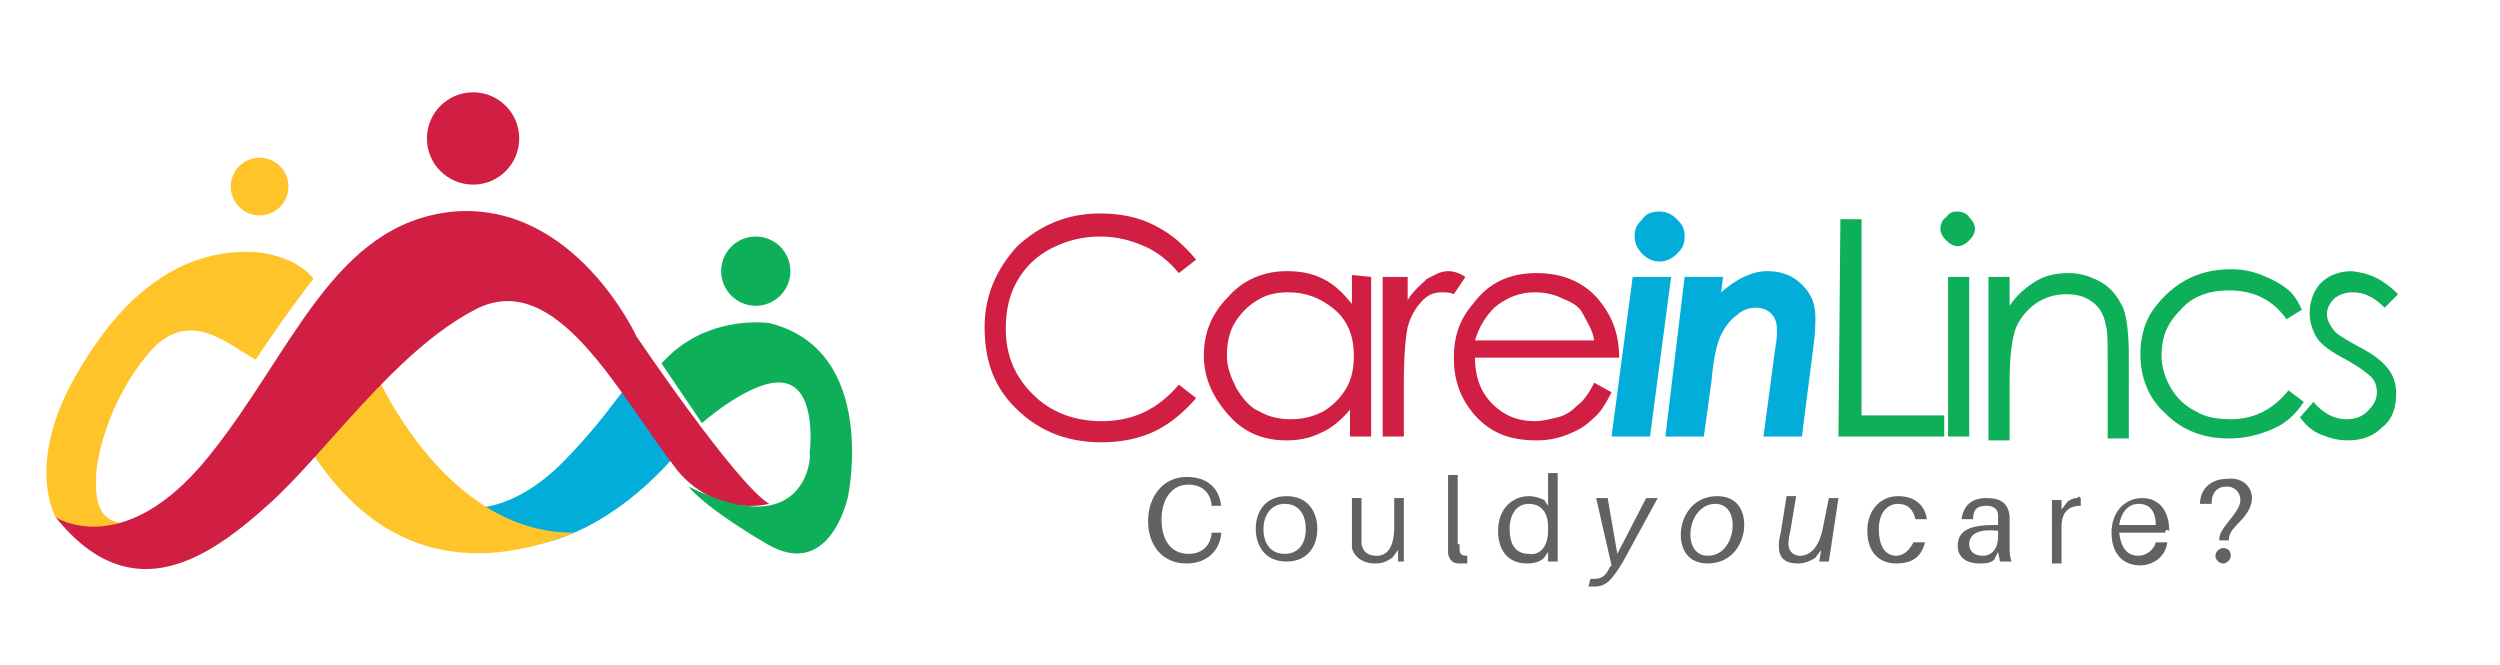 <?xml version="1.0" encoding="utf-8"?>
<!-- Generator: Adobe Illustrator 26.0.2, SVG Export Plug-In . SVG Version: 6.00 Build 0)  -->
<svg version="1.1" id="Layer_1" xmlns="http://www.w3.org/2000/svg" xmlns:xlink="http://www.w3.org/1999/xlink" x="0px" y="0px"
	 viewBox="0 0 130 34.6" style="enable-background:new 0 0 130 34.6;" xml:space="preserve">
<style type="text/css">
	.st0{fill:#D01F43;}
	.st1{fill:#03ADD9;}
	.st2{fill:#0DB058;}
	.st3{fill:#FFC429;}
	.st4{fill:#616264;}
</style>
<g id="Layer_1_00000166656417546342649380000015856302826943984531_">
</g>
<g>
	<g>
		<path class="st0" d="M62.2,13.5l-0.9,0.7c-0.5-0.6-1.1-1.1-1.8-1.4c-0.7-0.3-1.4-0.5-2.3-0.5c-0.9,0-1.7,0.2-2.5,0.6
			c-0.8,0.4-1.4,1-1.8,1.7s-0.6,1.5-0.6,2.5c0,1.4,0.5,2.5,1.4,3.4s2.1,1.4,3.6,1.4c1.6,0,2.9-0.6,4-1.9l0.9,0.7
			c-0.6,0.7-1.3,1.3-2.1,1.7c-0.8,0.4-1.8,0.6-2.8,0.6c-2,0-3.5-0.7-4.7-2c-1-1.1-1.4-2.4-1.4-4s0.6-3,1.7-4.2
			c1.2-1.1,2.6-1.7,4.3-1.7c1.1,0,2,0.2,2.8,0.6C61,12.2,61.6,12.8,62.2,13.5z"/>
		<path class="st0" d="M71.3,14.4v8.3h-1.1v-1.4c-0.4,0.5-1,1-1.5,1.2c-0.6,0.3-1.2,0.4-1.8,0.4c-1.2,0-2.2-0.4-3-1.3
			c-0.8-0.9-1.3-1.9-1.3-3.1s0.4-2.2,1.3-3.1c0.8-0.9,1.9-1.3,3-1.3c0.7,0,1.3,0.1,1.9,0.4c0.6,0.3,1,0.7,1.5,1.3v-1.5L71.3,14.4
			L71.3,14.4z M67,15.2c-0.6,0-1.1,0.1-1.6,0.4c-0.5,0.3-0.9,0.7-1.2,1.2c-0.3,0.5-0.4,1.1-0.4,1.7s0.2,1.1,0.5,1.7
			c0.3,0.5,0.7,1,1.2,1.2c0.5,0.3,1.1,0.4,1.6,0.4c0.6,0,1.1-0.1,1.7-0.4c0.5-0.3,0.9-0.7,1.2-1.2c0.3-0.5,0.4-1.1,0.4-1.7
			c0-1-0.3-1.8-1-2.4S67.9,15.2,67,15.2z"/>
		<path class="st0" d="M72.1,14.4h1.1v1.2c0.3-0.5,0.7-0.8,1-1.1c0.4-0.2,0.7-0.4,1.1-0.4c0.3,0,0.6,0.1,0.9,0.3l-0.6,0.9
			c-0.2-0.1-0.4-0.1-0.6-0.1c-0.4,0-0.7,0.1-1,0.4c-0.3,0.3-0.6,0.7-0.8,1.4c-0.1,0.5-0.2,1.4-0.2,2.9v2.8h-1.1v-8.3H72.1z"/>
		<path class="st0" d="M82.9,19.9l0.9,0.5c-0.3,0.6-0.6,1.1-1,1.4c-0.4,0.4-0.8,0.6-1.3,0.8c-0.5,0.2-1,0.3-1.6,0.3
			c-1.4,0-2.4-0.4-3.2-1.3c-0.8-0.9-1.1-1.9-1.1-3s0.3-2,1-2.8c0.8-1.1,1.9-1.6,3.3-1.6s2.6,0.5,3.4,1.6c0.6,0.8,0.9,1.7,0.9,2.8
			h-7.5c0,1,0.3,1.8,0.9,2.4s1.3,0.9,2.2,0.9c0.4,0,0.8-0.1,1.2-0.2c0.4-0.1,0.7-0.3,1-0.6C82.3,20.9,82.6,20.5,82.9,19.9z
			 M82.9,17.7c-0.1-0.6-0.4-1-0.6-1.4s-0.6-0.6-1.1-0.8c-0.4-0.2-0.9-0.3-1.4-0.3c-0.8,0-1.5,0.3-2.1,0.8c-0.4,0.4-0.8,1-1,1.7H82.9
			z"/>
		<path class="st1" d="M84.9,14.4h2l-1.1,8.3h-2L84.9,14.4z M86.3,11c0.3,0,0.6,0.1,0.9,0.4s0.4,0.5,0.4,0.9s-0.1,0.6-0.4,0.9
			c-0.2,0.2-0.5,0.4-0.9,0.4c-0.3,0-0.6-0.1-0.9-0.4C85.2,13,85,12.7,85,12.3s0.1-0.6,0.4-0.9C85.6,11.1,85.9,11,86.3,11z"/>
		<path class="st1" d="M87.6,14.4h2l-0.1,0.8c0.8-0.7,1.6-1.1,2.4-1.1c0.7,0,1.3,0.2,1.8,0.7s0.7,1,0.7,1.7c0,0.3,0,0.8-0.1,1.5
			l-0.6,4.7h-2l0.6-4.5c0.1-0.5,0.1-0.8,0.1-1.1c0-0.3-0.1-0.6-0.3-0.8c-0.2-0.2-0.5-0.3-0.8-0.3s-0.7,0.1-1,0.4
			c-0.3,0.2-0.6,0.6-0.8,1c-0.2,0.4-0.4,1.2-0.5,2.4l-0.4,2.9h-2L87.6,14.4z"/>
		<path class="st2" d="M95.7,11.4h1.1v10.2h4.3v1.1h-5.5L95.7,11.4L95.7,11.4z"/>
		<path class="st2" d="M101.8,11c0.2,0,0.5,0.1,0.6,0.3c0.2,0.2,0.3,0.4,0.3,0.6c0,0.2-0.1,0.4-0.3,0.6c-0.2,0.2-0.4,0.3-0.6,0.3
			s-0.4-0.1-0.6-0.3s-0.3-0.4-0.3-0.6c0-0.2,0.1-0.5,0.3-0.6C101.4,11,101.6,11,101.8,11z M101.3,14.4h1.1v8.3h-1.1V14.4z"/>
		<path class="st2" d="M103.4,14.4h1.1v1.5c0.4-0.6,0.9-1,1.4-1.3s1.1-0.4,1.7-0.4s1.2,0.2,1.7,0.5s0.8,0.7,1.1,1.3
			c0.2,0.5,0.3,1.4,0.3,2.5v4.3h-1.1v-4c0-1,0-1.6-0.1-1.9c-0.1-0.6-0.4-1-0.7-1.2c-0.4-0.3-0.8-0.4-1.4-0.4s-1.2,0.2-1.7,0.6
			s-0.9,1-1,1.6c-0.1,0.4-0.2,1.2-0.2,2.3v3.1h-1.1C103.4,22.9,103.4,14.4,103.4,14.4z"/>
		<path class="st2" d="M119.7,16.1l-0.8,0.5c-0.7-1-1.7-1.5-3-1.5c-1,0-1.9,0.3-2.5,1c-0.7,0.7-1,1.4-1,2.4c0,0.6,0.2,1.2,0.5,1.7
			s0.7,0.9,1.3,1.2c0.5,0.3,1.1,0.4,1.8,0.4c1.2,0,2.2-0.5,3-1.5l0.8,0.6c-0.4,0.6-0.9,1.1-1.6,1.4s-1.4,0.5-2.3,0.5
			c-1.3,0-2.4-0.4-3.3-1.3c-0.9-0.8-1.3-1.9-1.3-3.1c0-0.8,0.2-1.6,0.6-2.2s1-1.2,1.7-1.6c0.7-0.4,1.5-0.6,2.4-0.6
			c0.6,0,1.1,0.1,1.6,0.3s0.9,0.4,1.3,0.7S119.5,15.7,119.7,16.1z"/>
		<path class="st2" d="M124.7,15.3L124,16c-0.6-0.6-1.1-0.8-1.7-0.8c-0.3,0-0.6,0.1-0.9,0.3c-0.2,0.2-0.4,0.5-0.4,0.8
			s0.1,0.5,0.3,0.8c0.2,0.3,0.6,0.5,1.3,0.9c0.8,0.4,1.3,0.8,1.6,1.2c0.3,0.4,0.4,0.8,0.4,1.3c0,0.7-0.2,1.3-0.7,1.7
			c-0.5,0.5-1.1,0.7-1.8,0.7c-0.5,0-0.9-0.1-1.4-0.3s-0.8-0.5-1.1-0.9l0.7-0.8c0.5,0.6,1.1,0.9,1.7,0.9c0.4,0,0.8-0.1,1.1-0.4
			c0.3-0.3,0.5-0.6,0.5-1c0-0.3-0.1-0.6-0.3-0.8c-0.2-0.2-0.6-0.5-1.3-0.9c-0.8-0.4-1.3-0.8-1.5-1.1s-0.4-0.8-0.4-1.3
			c0-0.6,0.2-1.2,0.6-1.6s1-0.6,1.6-0.6C123.2,14.2,123.9,14.5,124.7,15.3z"/>
	</g>
</g>
<path class="st1" d="M24.3,26.4c0,0,2.3,0.4,5.1-2.5s2.8-3.8,4.2-4.6c0.7,1,2.3,3.4,2.3,3.4s-3.2,4.6-7.9,5.6L24.3,26.4z"/>
<circle class="st3" cx="13.5" cy="9.7" r="1.5"/>
<circle class="st0" cx="24.6" cy="7.2" r="2.4"/>
<circle class="st2" cx="39.3" cy="14.1" r="1.8"/>
<path class="st3" d="M16.3,14.5c0,0-1.5,1.9-3,4.2c-1.5-0.8-3.5-2.8-5.6-0.3S5,23.9,5,24.8s-0.4,4.4,5.7,0.9c0,0-4.5,5.3-7.8,1.2
	c0,0-1.6-2.7,1-7.3c1.7-3,4.6-6.7,9.3-6.5C13.2,13.1,15.3,13.2,16.3,14.5z"/>
<path class="st3" d="M19.3,18.9c0,0,3.6,8.9,10.6,8.8c-2.2,0.8-9.1,3.5-14-4.7L19.3,18.9z"/>
<path class="st0" d="M2.9,26.9c0,0,3.5,2.3,7.9-3.1S17.3,11.6,23.6,11c6.3-0.5,9.5,6.5,9.5,6.5s5.2,7.7,6.9,8.7
	c-2.3,0.5-4.1-0.8-4.9-1.9c-3-3.9-6.2-10.4-10.4-8.2S17,23.5,14,26.2S6.9,31.9,2.9,26.9z"/>
<path class="st2" d="M35.8,25.3c0,0,0.7,1,4.1,3c3.1,1.8,4.1-2,4.2-2.5c0,0,1.6-7.6-4.1-9c0,0-3.3-0.5-5.6,2.1l2.1,3.1
	c0,0,2.6-2.3,4.2-2.1s1.5,2.8,1.4,3.7C42.2,23.6,42,28.4,35.8,25.3"/>
<g>
	<g>
		<path class="st4" d="M63.5,26.3L63.5,26.3L63,26.3l0-0.1c-0.1-0.6-0.5-1-1.2-1c-0.9,0-1.4,0.8-1.4,1.8c0,1.1,0.5,1.8,1.4,1.8
			c0.7,0,1.1-0.4,1.2-1l0-0.1h0.5l0,0.1c-0.1,0.8-0.7,1.5-1.8,1.5c-1.3,0-2-1-2-2.2c0-1.3,0.8-2.3,2-2.3
			C62.8,24.8,63.4,25.4,63.5,26.3z"/>
		<path class="st4" d="M68.5,27.5c0,0.9-0.5,1.7-1.6,1.7c-1.1,0-1.6-0.8-1.6-1.7c0-0.9,0.5-1.7,1.6-1.7C68,25.8,68.5,26.6,68.5,27.5
			z M67.9,27.5c0-0.8-0.4-1.3-1.1-1.3s-1.1,0.6-1.1,1.3c0,0.8,0.4,1.3,1.1,1.3S67.9,28.3,67.9,27.5z"/>
		<path class="st4" d="M73.2,29.2h-0.5v-0.6L72.4,29c-0.3,0.2-0.5,0.3-0.9,0.3c-0.7,0-1.1-0.4-1.2-0.8c0-0.2,0-0.3,0-0.6v-2h0.5v1.9
			c0,0.1,0,0.3,0,0.5c0.1,0.4,0.3,0.6,0.8,0.6c0.5,0,0.9-0.4,0.9-1.5v-1.5h0.5V29.2z"/>
		<path class="st4" d="M75.9,28.3c0,0.1,0,0.2,0,0.3c0,0.2,0.1,0.3,0.4,0.3v0.4c-0.1,0-0.3,0-0.4,0c-0.3,0-0.5-0.1-0.6-0.5
			c0-0.1,0-0.3,0-0.4v-3.7h0.5V28.3z"/>
		<path class="st4" d="M81,29.2h-0.5v-0.5L80.3,29c-0.2,0.2-0.5,0.3-0.9,0.3c-1,0-1.5-0.7-1.5-1.7c0-1.2,0.8-1.8,1.6-1.8
			c0.3,0,0.6,0.1,0.8,0.2l0.2,0.3v-1.7H81V29.2z M80.5,27.6v-0.2c0-0.9-0.5-1.2-1-1.2c-0.6,0-1,0.5-1,1.3c0,0.8,0.3,1.3,1,1.3
			C80,28.9,80.5,28.5,80.5,27.6z"/>
		<path class="st4" d="M84.4,29.2c-0.6,1-0.9,1.3-1.5,1.3c-0.1,0-0.2,0-0.3,0l0.1-0.4c0.1,0,0.1,0,0.2,0c0.3,0,0.6-0.1,0.8-0.6
			l0.1-0.1L83,25.9h0.6l0.5,2.9l1.5-2.9h0.6L84.4,29.2z"/>
		<path class="st4" d="M90.7,27.3c0,0.9-0.6,2-1.9,2c-1,0-1.4-0.7-1.4-1.5c0-0.9,0.6-2,1.9-2C90.3,25.8,90.7,26.5,90.7,27.3z
			 M90.1,27.3c0-0.6-0.3-1.1-0.9-1.1c-0.8,0-1.3,0.8-1.3,1.6c0,0.6,0.3,1.1,0.9,1.1C89.7,28.9,90.1,28,90.1,27.3z"/>
		<path class="st4" d="M95.1,29.2h-0.5l0.1-0.6L94.4,29c-0.3,0.2-0.6,0.3-0.9,0.3c-0.7,0-1-0.3-1-0.9c0-0.2,0-0.3,0.1-0.7l0.3-1.9
			h0.5l-0.3,1.8C93,28,93,28.2,93,28.3c0,0.3,0.2,0.6,0.6,0.6c0.5,0,1-0.4,1.2-1.5l0.3-1.5h0.5L95.1,29.2z"/>
		<path class="st4" d="M100.2,27h-0.6c-0.1-0.5-0.4-0.8-0.9-0.8c-0.5,0-1,0.4-1,1.3c0,1,0.4,1.4,0.9,1.4c0.4,0,0.7-0.3,0.9-0.7h0.6
			c-0.2,0.8-0.7,1.1-1.5,1.1c-0.8,0-1.5-0.5-1.5-1.7c0-1.1,0.7-1.8,1.6-1.8C99.6,25.8,100.1,26.3,100.2,27z"/>
		<path class="st4" d="M103.9,28.7l-0.2,0.4c-0.2,0.2-0.5,0.2-0.8,0.2c-0.6,0-1.1-0.3-1.1-0.9c0-0.8,0.6-1.1,1.9-1.1h0.2v-0.1
			c0-0.1,0-0.3,0-0.4c0-0.3-0.2-0.5-0.6-0.5c-0.5,0-0.7,0.2-0.7,0.7H102c0.1-0.7,0.5-1.1,1.3-1.1c0.8,0,1.1,0.3,1.2,0.9
			c0,0.1,0,0.3,0,0.4v1.2c0,0.3,0,0.5,0.1,0.8H104L103.9,28.7z M103.9,27.9v-0.3c-0.9-0.1-1.5,0.1-1.5,0.7c0,0.4,0.3,0.6,0.7,0.6
			C103.6,28.9,103.9,28.5,103.9,27.9z"/>
		<path class="st4" d="M108.2,25.9v0.4c-0.6,0-1,0.3-1,1.1v1.9h-0.5v-3.3h0.5v0.5l0.3-0.4c0.1-0.1,0.3-0.2,0.5-0.2
			C108.1,25.8,108.1,25.8,108.2,25.9z"/>
		<path class="st4" d="M112.6,27.7h-2.4c0.1,0.9,0.5,1.2,1,1.2c0.4,0,0.8-0.3,0.9-0.7h0.6c-0.1,0.8-0.8,1.2-1.4,1.2
			c-0.9,0-1.5-0.6-1.5-1.7c0-1.1,0.7-1.8,1.6-1.8c0.9,0,1.4,0.7,1.4,1.7C112.6,27.5,112.6,27.6,112.6,27.7z M110.2,27.3h1.9
			c0-0.7-0.3-1.1-0.9-1.1C110.7,26.2,110.3,26.6,110.2,27.3z"/>
		<path class="st4" d="M117.1,25.9c0,0.4-0.2,0.8-0.7,1.3c-0.4,0.4-0.5,0.6-0.5,0.9h-0.5c0-0.4,0.2-0.6,0.5-1
			c0.4-0.5,0.6-0.8,0.6-1.1c0-0.4-0.3-0.7-0.7-0.7c-0.5,0-0.8,0.3-0.8,0.9h-0.6c0-0.8,0.6-1.3,1.4-1.3
			C116.6,24.8,117.1,25.3,117.1,25.9z M116,28.9c0,0.2-0.2,0.4-0.4,0.4c-0.2,0-0.4-0.2-0.4-0.4c0-0.2,0.2-0.4,0.4-0.4
			C115.9,28.5,116,28.7,116,28.9z"/>
	</g>
</g>
</svg>
